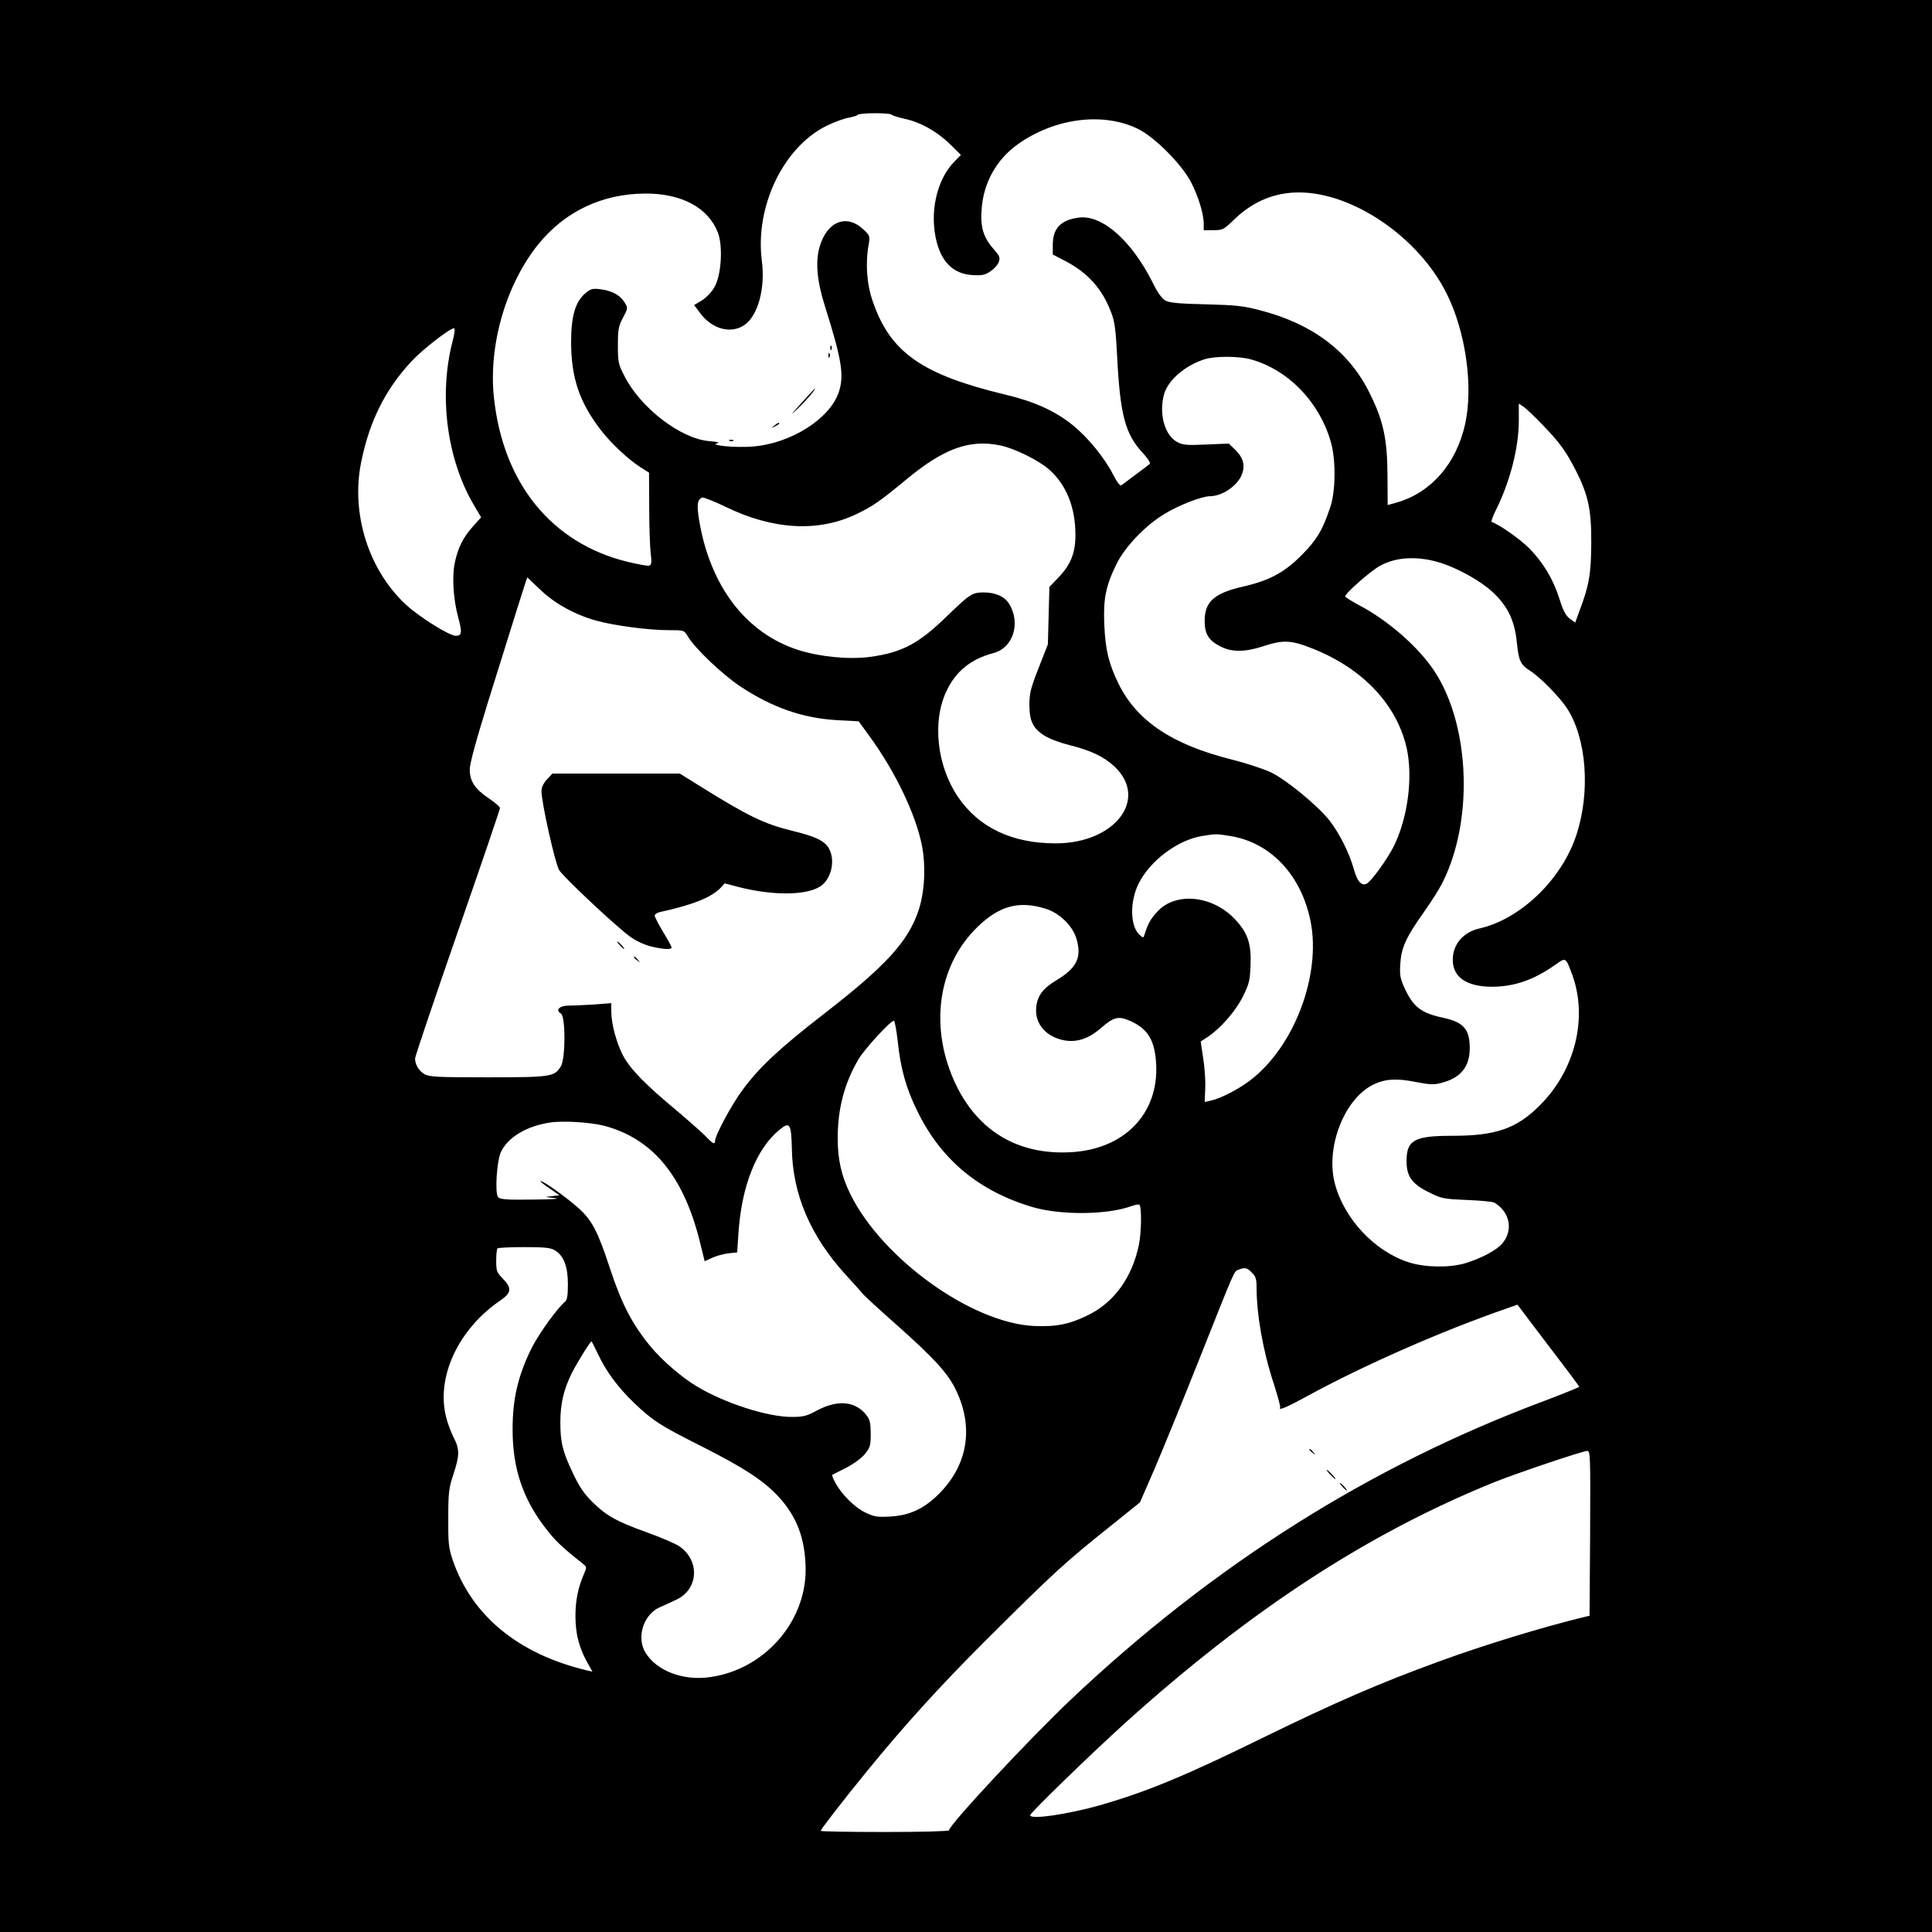 <?xml version="1.0" standalone="no"?>
<!DOCTYPE svg PUBLIC "-//W3C//DTD SVG 20010904//EN"
 "http://www.w3.org/TR/2001/REC-SVG-20010904/DTD/svg10.dtd">
<svg version="1.0" xmlns="http://www.w3.org/2000/svg"
 width="1024pt" height="1024pt" viewBox="0 0 1024 1024"
 preserveAspectRatio="xMidYMid meet">
<g transform="translate(0,1024) scale(0.1,-0.1)"
fill="#000000" stroke="none">
<path d="M0 5120 l0 -5120 5120 0 5120 0 0 5120 0 5120 -5120 0 -5120 0 0
-5120z m4726 4512 c5 -5 35 -14 66 -21 86 -18 173 -67 241 -133 l60 -59 -36
-37 c-94 -97 -132 -273 -92 -426 29 -110 92 -168 189 -174 51 -3 66 0 96 20
19 13 39 35 44 50 8 23 4 32 -31 72 -51 58 -68 115 -60 209 10 139 79 262 191
342 195 139 451 172 635 83 90 -43 233 -187 284 -284 39 -76 67 -168 67 -221
l0 -33 52 0 c49 0 54 3 112 59 98 94 212 141 341 141 286 0 634 -238 782 -535
102 -203 143 -495 98 -695 -47 -208 -179 -360 -360 -413 l-50 -14 -1 156 c-1
193 -21 290 -95 438 -108 220 -303 367 -579 438 -91 24 -130 28 -289 32 -136
3 -191 8 -212 19 -20 10 -42 40 -70 97 -111 221 -266 358 -388 344 -98 -12
-141 -56 -141 -145 l0 -51 71 -37 c117 -62 192 -147 238 -269 19 -48 25 -93
32 -233 16 -314 43 -413 137 -514 26 -28 41 -52 36 -57 -5 -4 -38 -30 -74 -56
-36 -27 -70 -52 -76 -57 -7 -5 -22 14 -44 56 -45 89 -134 198 -216 264 -92 74
-203 124 -354 160 -442 106 -610 223 -703 491 -33 92 -41 205 -23 304 8 46 7
48 -28 81 -89 84 -193 43 -232 -93 -23 -79 -14 -181 29 -316 89 -283 102 -364
73 -453 -48 -143 -256 -274 -459 -289 -86 -7 -227 6 -187 17 18 4 6 8 -42 12
-151 13 -364 177 -449 346 -32 62 -34 74 -34 162 0 84 3 101 27 146 27 51 27
51 8 82 -24 38 -66 61 -128 69 -42 5 -52 2 -79 -21 -54 -46 -76 -121 -76 -261
1 -189 44 -317 158 -465 53 -69 146 -156 209 -196 l46 -29 1 -185 c0 -102 4
-211 8 -244 6 -46 4 -59 -7 -64 -8 -3 -61 7 -119 21 -400 99 -657 416 -705
870 -30 276 64 600 235 812 141 174 338 268 567 269 193 1 334 -75 385 -207
28 -73 18 -229 -19 -290 -15 -27 -44 -56 -67 -70 l-40 -24 33 -44 c64 -85 165
-111 236 -60 70 50 109 194 90 339 -37 287 114 602 343 715 41 20 93 39 117
43 23 4 45 11 48 15 7 11 167 12 180 1z m-2328 -1204 c-73 -284 -30 -619 112
-862 l40 -68 -44 -49 c-52 -58 -79 -113 -96 -194 -15 -74 -7 -194 19 -289 21
-77 19 -96 -13 -96 -34 0 -191 98 -262 163 -200 183 -295 484 -240 756 44 219
128 387 269 538 59 63 200 172 223 173 7 0 4 -26 -8 -72z m4229 -92 c201 -54
371 -231 429 -447 25 -96 23 -256 -6 -339 -40 -120 -72 -173 -150 -251 -91
-93 -174 -137 -312 -168 -152 -35 -203 -80 -203 -181 0 -71 21 -105 85 -137
59 -30 129 -30 226 2 107 35 148 33 267 -15 263 -106 441 -296 493 -526 34
-156 5 -373 -70 -522 -35 -69 -116 -180 -141 -195 -28 -15 -51 10 -69 75 -24
87 -77 192 -130 260 -65 81 -228 215 -311 255 -39 18 -133 49 -209 68 -314 79
-500 204 -597 400 -53 109 -70 180 -76 315 -6 136 8 205 64 319 45 93 157 210
260 270 79 47 193 90 236 91 60 0 134 47 163 102 26 51 18 96 -24 139 l-39 38
-119 -5 c-103 -5 -124 -3 -154 13 -67 35 -99 150 -70 254 21 74 111 152 215
185 54 17 178 17 242 0z m1554 -353 c86 -89 121 -138 173 -240 65 -130 81
-206 80 -383 -1 -162 -11 -223 -64 -362 l-21 -58 -29 21 c-21 16 -35 42 -54
103 -33 105 -86 194 -161 270 -50 50 -157 125 -198 139 -5 1 4 30 21 62 75
151 122 331 122 475 l0 91 28 -19 c15 -11 61 -55 103 -99z m-2879 -104 c74
-15 204 -79 258 -127 92 -81 140 -201 140 -347 0 -97 -25 -159 -93 -229 l-45
-47 -4 -152 -4 -152 -49 -125 c-42 -107 -49 -135 -49 -195 0 -87 19 -126 80
-164 24 -16 83 -38 132 -50 114 -29 180 -60 236 -111 187 -172 8 -410 -309
-410 -231 0 -408 84 -518 247 -111 164 -137 399 -61 559 50 107 130 171 251
203 103 28 144 158 82 260 -24 39 -72 61 -136 61 -60 0 -73 -9 -193 -125 -152
-148 -240 -194 -411 -217 -110 -14 -260 0 -375 36 -278 88 -469 336 -528 686
-14 84 -11 112 16 123 7 2 63 -20 123 -49 251 -122 489 -136 692 -40 90 43
128 70 267 185 198 164 335 214 498 180z m2339 -624 c92 -30 209 -96 270 -153
79 -73 116 -149 128 -262 10 -101 19 -122 69 -154 54 -34 156 -138 196 -198
106 -161 127 -447 50 -677 -78 -234 -296 -443 -512 -492 -86 -19 -142 -84
-142 -166 0 -92 72 -142 206 -143 119 0 224 36 338 117 55 39 54 40 87 -47 87
-231 19 -511 -170 -699 -123 -123 -232 -161 -464 -161 -201 0 -242 -23 -242
-134 0 -82 29 -122 122 -167 61 -31 75 -34 197 -39 72 -3 138 -9 146 -14 83
-49 102 -146 43 -216 -30 -36 -114 -81 -199 -106 -83 -24 -210 -22 -296 5
-182 58 -344 231 -393 418 -50 191 49 446 201 523 64 32 126 36 229 15 72 -14
95 -15 133 -5 103 26 152 85 152 184 0 101 -33 138 -138 161 -119 25 -161 57
-208 159 -23 51 -26 68 -22 130 6 85 30 138 128 276 37 52 81 122 97 155 171
343 141 869 -64 1146 -90 122 -239 248 -381 322 -39 21 -72 42 -72 46 0 17
137 137 186 163 88 48 205 52 325 13z m-4779 -139 c75 -73 184 -134 300 -166
94 -26 276 -50 381 -50 82 0 83 0 102 -32 38 -64 180 -200 277 -265 170 -113
334 -170 516 -180 l113 -6 59 -81 c134 -184 242 -408 276 -575 22 -111 15
-249 -17 -345 -55 -166 -173 -295 -501 -549 -238 -185 -341 -281 -431 -402
-57 -76 -147 -243 -147 -272 0 -21 -13 -15 -50 25 -20 20 -90 82 -155 137
-165 137 -245 219 -283 291 -35 68 -62 167 -62 233 l0 44 -92 -7 c-50 -3 -111
-6 -135 -6 -48 0 -71 -24 -40 -42 25 -14 25 -237 0 -279 -33 -56 -51 -59 -388
-59 -268 0 -310 2 -335 17 -30 17 -50 51 -50 83 0 10 101 310 225 667 124 356
225 653 225 660 0 7 -26 29 -57 50 -75 50 -103 92 -103 154 0 33 32 149 99
366 119 382 204 653 206 653 0 0 30 -29 67 -64z m3658 -1307 c214 -34 376
-206 426 -450 58 -287 -87 -669 -321 -846 -63 -48 -159 -97 -210 -107 l-30 -7
3 73 c2 40 -3 112 -11 160 l-13 88 37 24 c69 46 149 138 187 215 33 66 37 86
40 162 5 113 -13 171 -76 240 -119 133 -319 155 -418 47 -36 -39 -49 -62 -68
-122 -6 -18 -7 -18 -26 -1 -50 46 -53 173 -6 270 60 122 206 232 337 254 75
12 76 12 149 0z m-976 -386 c73 -23 142 -91 162 -160 28 -98 2 -153 -106 -218
-73 -44 -102 -83 -108 -145 -8 -88 54 -158 154 -175 64 -10 126 11 188 65 69
60 93 66 154 40 97 -43 133 -103 140 -232 13 -262 -170 -450 -453 -465 -275
-15 -486 108 -606 353 -146 300 -102 634 112 841 116 113 221 141 363 96z
m-786 -700 c15 -146 44 -249 102 -368 125 -259 326 -427 610 -512 148 -44 393
-43 523 3 22 8 43 12 46 9 13 -14 11 -146 -3 -215 -36 -171 -130 -301 -266
-369 -101 -50 -170 -64 -289 -59 -330 15 -805 356 -974 699 -47 96 -67 182
-67 296 0 157 35 291 111 420 33 55 169 203 187 203 4 0 13 -48 20 -107z
m-1559 -449 c258 -67 423 -264 510 -614 l26 -105 39 18 c21 10 60 21 86 24
l47 5 7 102 c16 249 96 451 219 549 53 44 61 31 64 -101 4 -243 99 -464 285
-668 40 -44 83 -91 94 -105 12 -13 90 -85 174 -159 199 -177 272 -256 315
-344 100 -204 64 -410 -100 -565 -76 -72 -150 -104 -248 -109 -68 -4 -84 -1
-132 22 -57 28 -127 98 -159 160 -11 20 -17 37 -15 39 2 1 35 18 73 37 41 21
81 51 100 73 28 35 31 46 31 107 0 54 -4 75 -21 97 -57 76 -151 86 -260 29
-59 -32 -76 -36 -139 -36 -128 0 -354 73 -502 162 -80 48 -179 133 -243 209
-97 117 -154 225 -216 413 -65 199 -96 258 -167 322 -61 55 -185 144 -201 144
-6 0 14 -17 44 -37 l55 -38 -40 -5 c-40 -4 -39 -4 15 -10 35 -4 -8 -7 -116 -8
-140 -2 -174 1 -184 13 -18 22 -7 191 15 239 37 78 135 137 258 156 67 11 213
2 286 -16z m-258 -661 c47 -28 69 -86 69 -180 0 -63 -4 -84 -17 -94 -38 -32
-131 -160 -170 -234 -76 -149 -107 -278 -106 -445 0 -201 54 -362 171 -515 53
-70 89 -104 200 -192 23 -18 23 -19 6 -58 -31 -73 -44 -139 -44 -221 0 -92 19
-166 61 -242 l29 -52 -27 6 c-367 87 -615 292 -715 590 -20 60 -23 88 -22 219
0 135 3 158 27 230 33 100 34 133 2 195 -14 27 -32 75 -40 107 -55 212 63 468
288 621 58 40 61 65 12 115 -32 33 -35 41 -35 95 0 32 3 62 7 65 3 4 67 7 141
7 109 0 139 -3 163 -17z m3694 -118 c20 -19 25 -34 25 -75 0 -149 35 -344 91
-513 21 -66 37 -123 34 -127 -12 -19 36 1 145 61 296 162 712 345 1059 465
l54 19 21 -28 c12 -16 85 -113 163 -215 79 -103 143 -189 143 -192 0 -3 -82
-36 -182 -74 -924 -345 -1754 -868 -2510 -1582 -224 -212 -648 -667 -648 -695
0 -5 -147 -9 -340 -9 -187 0 -340 3 -340 6 0 8 105 144 239 309 204 250 387
452 635 700 370 368 418 412 675 617 l143 115 80 184 c43 101 149 360 234 574
194 488 184 466 208 475 34 14 46 11 71 -15z m-3466 -431 c43 -92 105 -176
192 -260 99 -94 137 -119 352 -227 231 -117 329 -181 410 -266 101 -108 146
-228 147 -391 0 -280 -221 -529 -506 -569 -143 -21 -284 33 -343 130 -50 82
-9 206 80 242 24 10 64 29 89 41 113 57 119 206 11 280 -20 14 -97 47 -172 74
-164 59 -216 89 -290 162 -42 41 -69 81 -102 151 -55 115 -67 164 -67 271 0
98 18 174 61 261 30 58 97 167 104 167 2 0 17 -30 34 -66z m5259 -951 l-3
-437 -35 -8 c-227 -56 -518 -145 -760 -233 -326 -119 -546 -215 -940 -407
-409 -201 -609 -283 -852 -354 -176 -50 -378 -80 -378 -55 0 12 326 329 508
493 662 596 1278 998 1947 1270 118 48 472 167 498 168 16 0 17 -25 15 -437z"/>
<path d="M4401 8394 c0 -11 3 -14 6 -6 3 7 2 16 -1 19 -3 4 -6 -2 -5 -13z"/>
<path d="M4391 8354 c0 -11 3 -14 6 -6 3 7 2 16 -1 19 -3 4 -6 -2 -5 -13z"/>
<path d="M4246 8102 c-58 -64 -61 -69 -17 -27 45 43 99 106 89 105 -2 -1 -34
-36 -72 -78z"/>
<path d="M4104 7984 c-18 -14 -18 -15 4 -4 12 6 22 13 22 15 0 8 -5 6 -26 -11z"/>
<path d="M3868 7903 c7 -3 16 -2 19 1 4 3 -2 6 -13 5 -11 0 -14 -3 -6 -6z"/>
<path d="M2899 6109 c-19 -21 -29 -42 -29 -63 0 -60 72 -380 93 -417 23 -37
285 -284 372 -350 30 -23 74 -44 110 -54 63 -16 115 -20 115 -7 0 4 -20 41
-45 82 -25 41 -45 81 -45 87 0 7 12 15 28 19 174 38 274 78 322 129 l21 23 72
-19 c180 -46 357 -46 433 2 58 36 83 134 49 199 -22 42 -68 65 -190 95 -156
38 -238 78 -501 242 l-101 63 -338 0 -337 0 -29 -31z"/>
<path d="M3285 5230 c10 -11 20 -20 23 -20 3 0 -3 9 -13 20 -10 11 -20 20 -23
20 -3 0 3 -9 13 -20z"/>
<path d="M3360 5166 c0 -2 8 -10 18 -17 15 -13 16 -12 3 4 -13 16 -21 21 -21
13z"/>
<path d="M6940 2556 c0 -2 8 -10 18 -17 15 -13 16 -12 3 4 -13 16 -21 21 -21
13z"/>
<path d="M7050 2425 c13 -14 26 -25 28 -25 3 0 -5 11 -18 25 -13 14 -26 25
-28 25 -3 0 5 -11 18 -25z"/>
<path d="M7115 2360 c10 -11 20 -20 23 -20 3 0 -3 9 -13 20 -10 11 -20 20 -23
20 -3 0 3 -9 13 -20z"/>
</g>
</svg>
